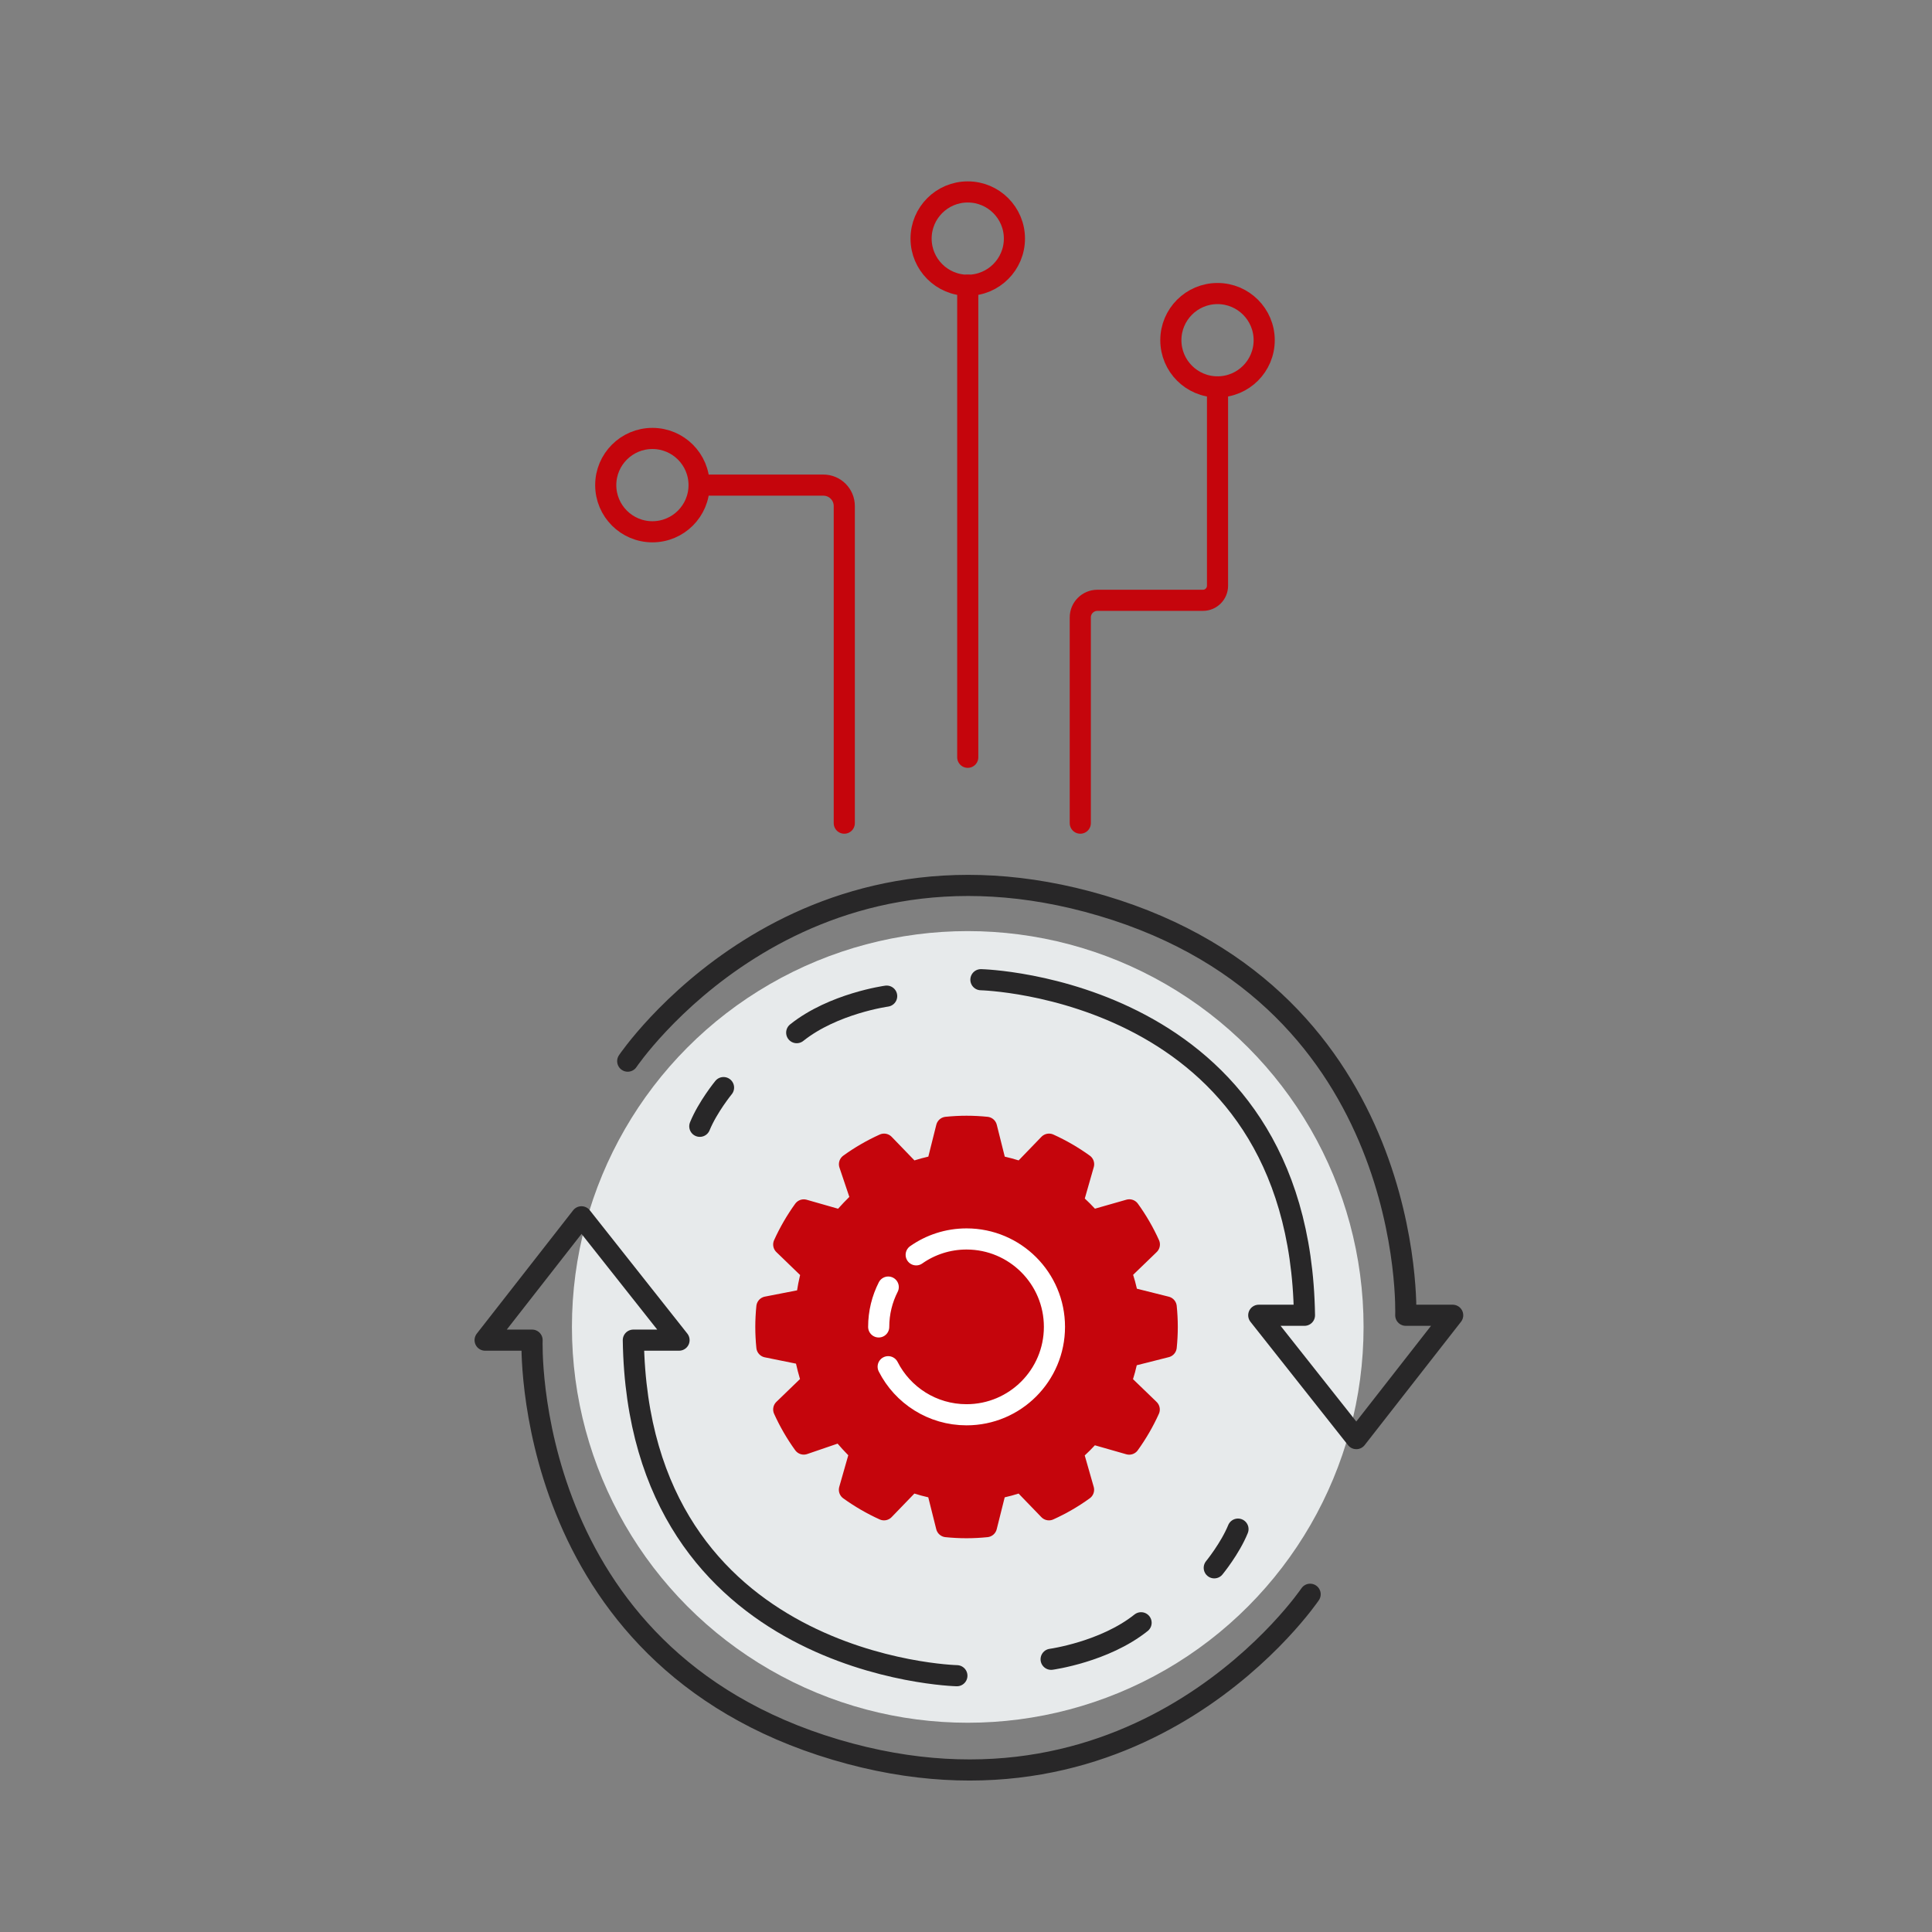 <?xml version="1.0" encoding="utf-8"?>
<!-- Generator: Adobe Illustrator 28.1.0, SVG Export Plug-In . SVG Version: 6.00 Build 0)  -->
<svg version="1.1" id="Layer_1" xmlns="http://www.w3.org/2000/svg" xmlns:xlink="http://www.w3.org/1999/xlink" x="0px" y="0px"
	 viewBox="0 0 32 32" style="enable-background:new 0 0 32 32;" xml:space="preserve">
<rect x="0" y="0" width="32" height="32" fill="#808080" stroke="none"/>
<style type="text/css">
	.st0{fill:#E7EAEB;}
	.st1{fill:none;stroke:#282728;stroke-width:0.35;stroke-linecap:round;stroke-linejoin:round;stroke-miterlimit:10;}
	.st2{fill:none;stroke:#C5050C;stroke-width:0.35;stroke-linecap:round;stroke-miterlimit:10;}
	.st3{fill:#C5050C;stroke:#C5050C;stroke-width:0.35;stroke-linecap:round;stroke-linejoin:round;stroke-miterlimit:10;}
	.st4{fill:none;stroke:#FFFFFF;stroke-width:0.35;stroke-linecap:round;stroke-linejoin:round;stroke-miterlimit:10;}
</style>
<circle class="st0" cx="16.029" cy="21.978" r="6.556"/>
<g>
	<path class="st1" d="M13.845,28.981c-5.225-1.549-5.032-6.784-5.032-6.784H8.035l1.596-2.043l1.616,2.043H10.49
		c0.082,5.435,5.359,5.558,5.359,5.558S10.572,27.632,10.49,22.197h0.757l-1.616-2.043L8.035,22.197h0.777
		C8.813,22.197,8.619,27.431,13.845,28.981c5.1,1.512,7.855-2.575,7.855-2.575S18.945,30.493,13.845,28.981z"/>
	<path class="st1" d="M20.112,25.968c0,0,0.262-0.321,0.393-0.641C20.375,25.648,20.112,25.968,20.112,25.968z"/>
	<path class="st1" d="M18.9,26.878c-0.607,0.484-1.49,0.605-1.49,0.605S18.293,27.363,18.9,26.878z"/>
</g>
<g>
	<path class="st1" d="M18.252,15.001c5.225,1.549,5.032,6.784,5.032,6.784h0.777l-1.596,2.043l-1.616-2.043h0.757
		c-0.082-5.435-5.359-5.558-5.359-5.558s5.277,0.123,5.359,5.558h-0.757l1.616,2.043l1.596-2.043h-0.777
		C23.284,21.785,23.477,16.55,18.252,15.001c-5.1-1.512-7.855,2.575-7.855,2.575S13.151,13.489,18.252,15.001z"/>
	<path class="st1" d="M11.984,18.014c0,0-0.262,0.321-0.393,0.641C11.722,18.334,11.984,18.014,11.984,18.014z"/>
	<path class="st1" d="M13.196,17.104c0.607-0.484,1.49-0.605,1.49-0.605S13.803,16.619,13.196,17.104z"/>
</g>
<line class="st2" x1="16.029" y1="12.543" x2="16.029" y2="4.724"/>
<path class="st2" d="M13.984,13.634V9.669V8.382c0-0.192-0.155-0.347-0.347-0.347l-1.881,0"/>
<path class="st2" d="M17.893,13.634v-3.408c0-0.156,0.127-0.283,0.283-0.283h1.748c0.134,0,0.242-0.108,0.242-0.242
	V6.408"/>
<circle class="st2" cx="10.806" cy="8.035" r="0.773"/>
<circle class="st2" cx="16.029" cy="3.952" r="0.773"/>
<circle class="st2" cx="20.166" cy="5.635" r="0.773"/>
<path class="st3" d="M19.316,22.309c0.011-0.109,0.017-0.219,0.017-0.331c0-0.112-0.006-0.222-0.017-0.331
	l-0.635-0.159c-0.026-0.145-0.065-0.285-0.114-0.422l0.47-0.454c-0.092-0.203-0.203-0.395-0.332-0.573l-0.627,0.179
	c-0.095-0.111-0.198-0.214-0.309-0.309l0.179-0.626c-0.179-0.129-0.37-0.24-0.573-0.332l-0.454,0.47
	c-0.136-0.049-0.277-0.087-0.422-0.114l-0.159-0.635c-0.109-0.011-0.219-0.017-0.331-0.017
	c-0.112,0-0.222,0.006-0.331,0.017l-0.159,0.635c-0.145,0.026-0.285,0.065-0.422,0.114l-0.454-0.47
	c-0.203,0.092-0.395,0.203-0.573,0.332l0.2,0.594c-0.111,0.095-0.235,0.231-0.33,0.342l-0.627-0.179
	c-0.129,0.179-0.24,0.37-0.332,0.573l0.47,0.454c-0.049,0.136-0.071,0.309-0.097,0.454l-0.652,0.127
	c-0.011,0.109-0.017,0.219-0.017,0.331c0,0.112,0.006,0.222,0.017,0.331l0.631,0.128
	c0.026,0.145,0.07,0.317,0.118,0.453l-0.47,0.454c0.092,0.203,0.203,0.395,0.332,0.573l0.616-0.211
	c0.095,0.111,0.208,0.246,0.319,0.341l-0.179,0.627c0.179,0.129,0.37,0.24,0.573,0.332l0.454-0.47
	c0.136,0.049,0.277,0.087,0.422,0.114l0.159,0.635c0.109,0.011,0.219,0.017,0.331,0.017
	c0.112,0,0.222-0.006,0.331-0.017l0.159-0.635c0.145-0.026,0.285-0.065,0.422-0.114l0.454,0.47
	c0.203-0.092,0.395-0.203,0.573-0.332l-0.179-0.626c0.111-0.095,0.214-0.198,0.309-0.309l0.626,0.179
	c0.129-0.179,0.24-0.37,0.332-0.573l-0.47-0.454c0.049-0.136,0.087-0.277,0.114-0.422L19.316,22.309z"/>
<g>
	<path class="st4" d="M14.554,21.978c0-0.237,0.057-0.462,0.158-0.66"/>
	<path class="st4" d="M14.711,22.637c0.24,0.473,0.732,0.796,1.298,0.796c0.804,0,1.456-0.652,1.456-1.456
		c0-0.804-0.652-1.456-1.456-1.456c-0.31,0-0.598,0.097-0.834,0.263"/>
</g>
</svg>